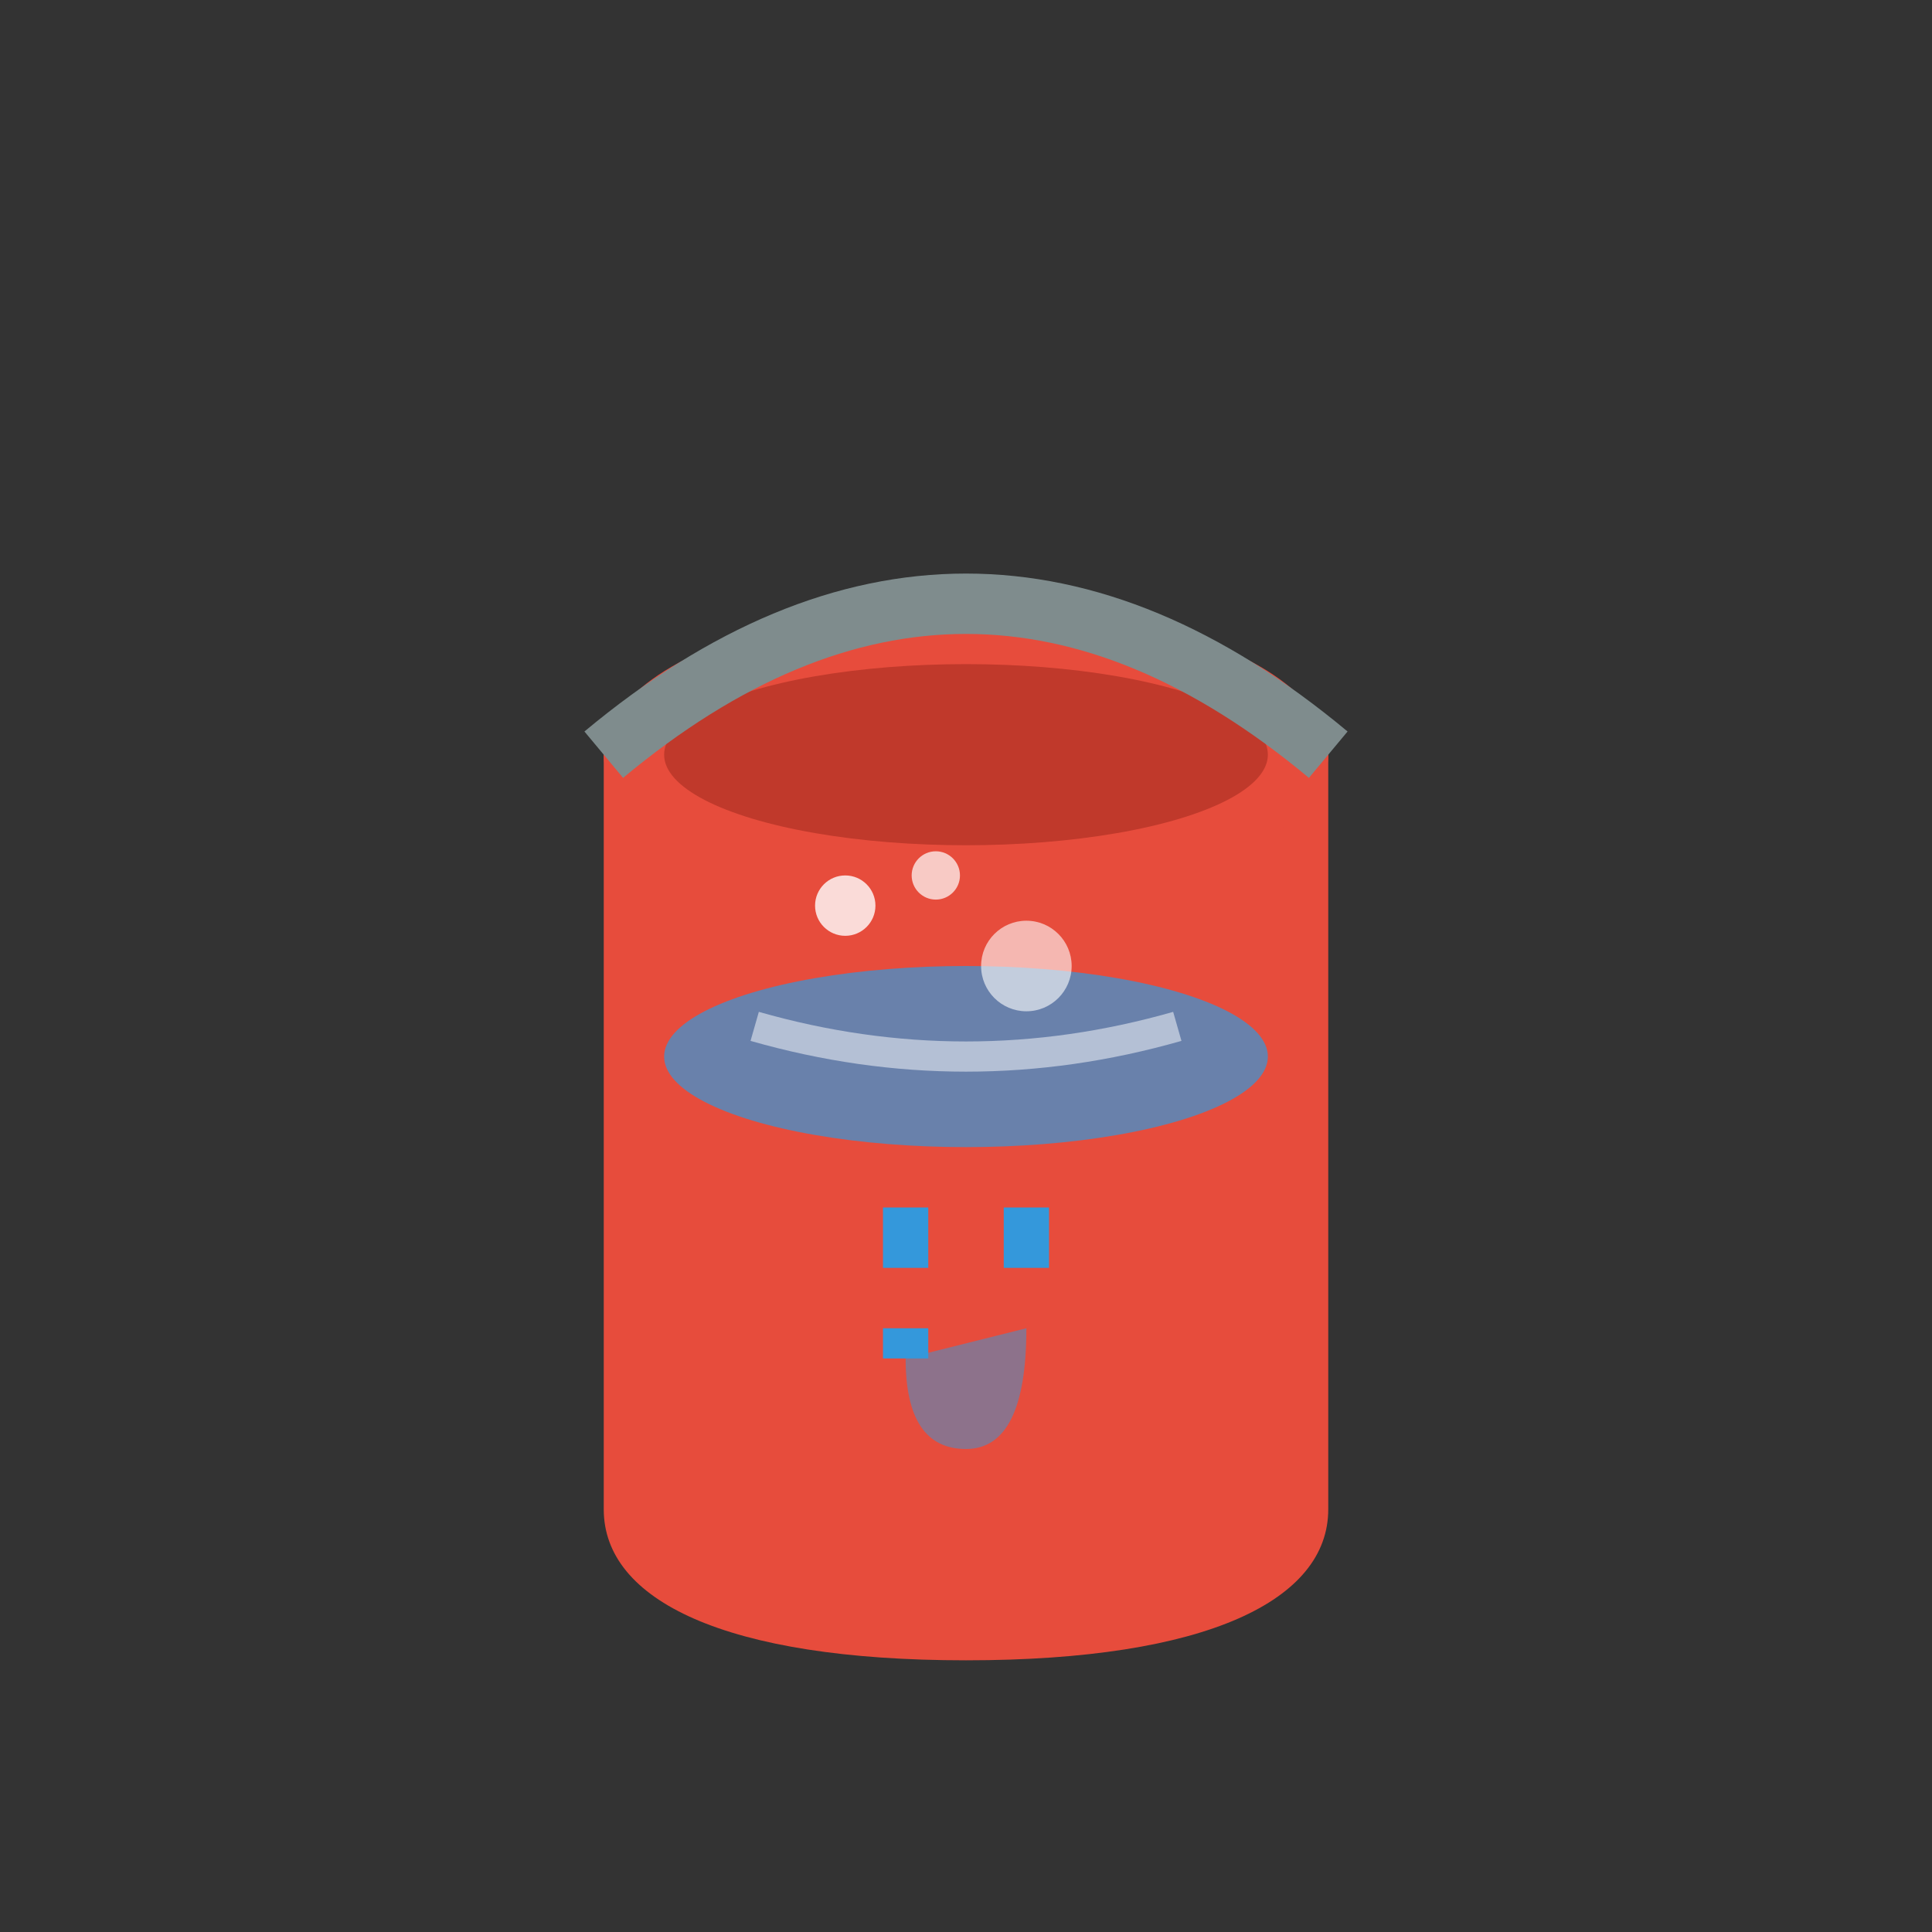 <svg width="64" height="64" viewBox="0 0 64 64" xmlns="http://www.w3.org/2000/svg">
  <rect x="0" y="0" width="64" height="64" fill="#333333" stroke="none"/>
  <!-- Bucket body -->
  <path d="M20 25L20 50C20 53 24 55 32 55C40 55 44 53 44 50L44 25" fill="#e74c3c" />
  <ellipse cx="32" cy="25" rx="12" ry="5" fill="#e74c3c" />
  <ellipse cx="32" cy="25" rx="10" ry="3" fill="#c0392b" />
  
  <!-- Bucket handle -->
  <path d="M20 25Q32 15 44 25" fill="none" stroke="#7f8c8d" stroke-width="2" />
  
  <!-- Water level -->
  <ellipse cx="32" cy="35" rx="10" ry="3" fill="#3498db" fill-opacity="0.7" />
  
  <!-- Water surface details -->
  <path d="M25 34Q32 36 39 34" fill="none" stroke="#ffffff" stroke-width="1" stroke-opacity="0.5" />
  
  <!-- Water droplets -->
  <circle cx="28" cy="30" r="1" fill="#ffffff" fill-opacity="0.8" />
  <circle cx="34" cy="32" r="1.5" fill="#ffffff" fill-opacity="0.6" />
  <circle cx="31" cy="29" r="0.8" fill="#ffffff" fill-opacity="0.7" />
  
  <!-- Dripping water -->
  <path d="M30 40L30 45" stroke="#3498db" stroke-width="1.5" stroke-dasharray="2" />
  <path d="M34 40L34 44" stroke="#3498db" stroke-width="1.5" stroke-dasharray="2" />
  <path d="M30 45Q30 48 32 48Q34 48 34 44" fill="#3498db" fill-opacity="0.5" />
</svg>